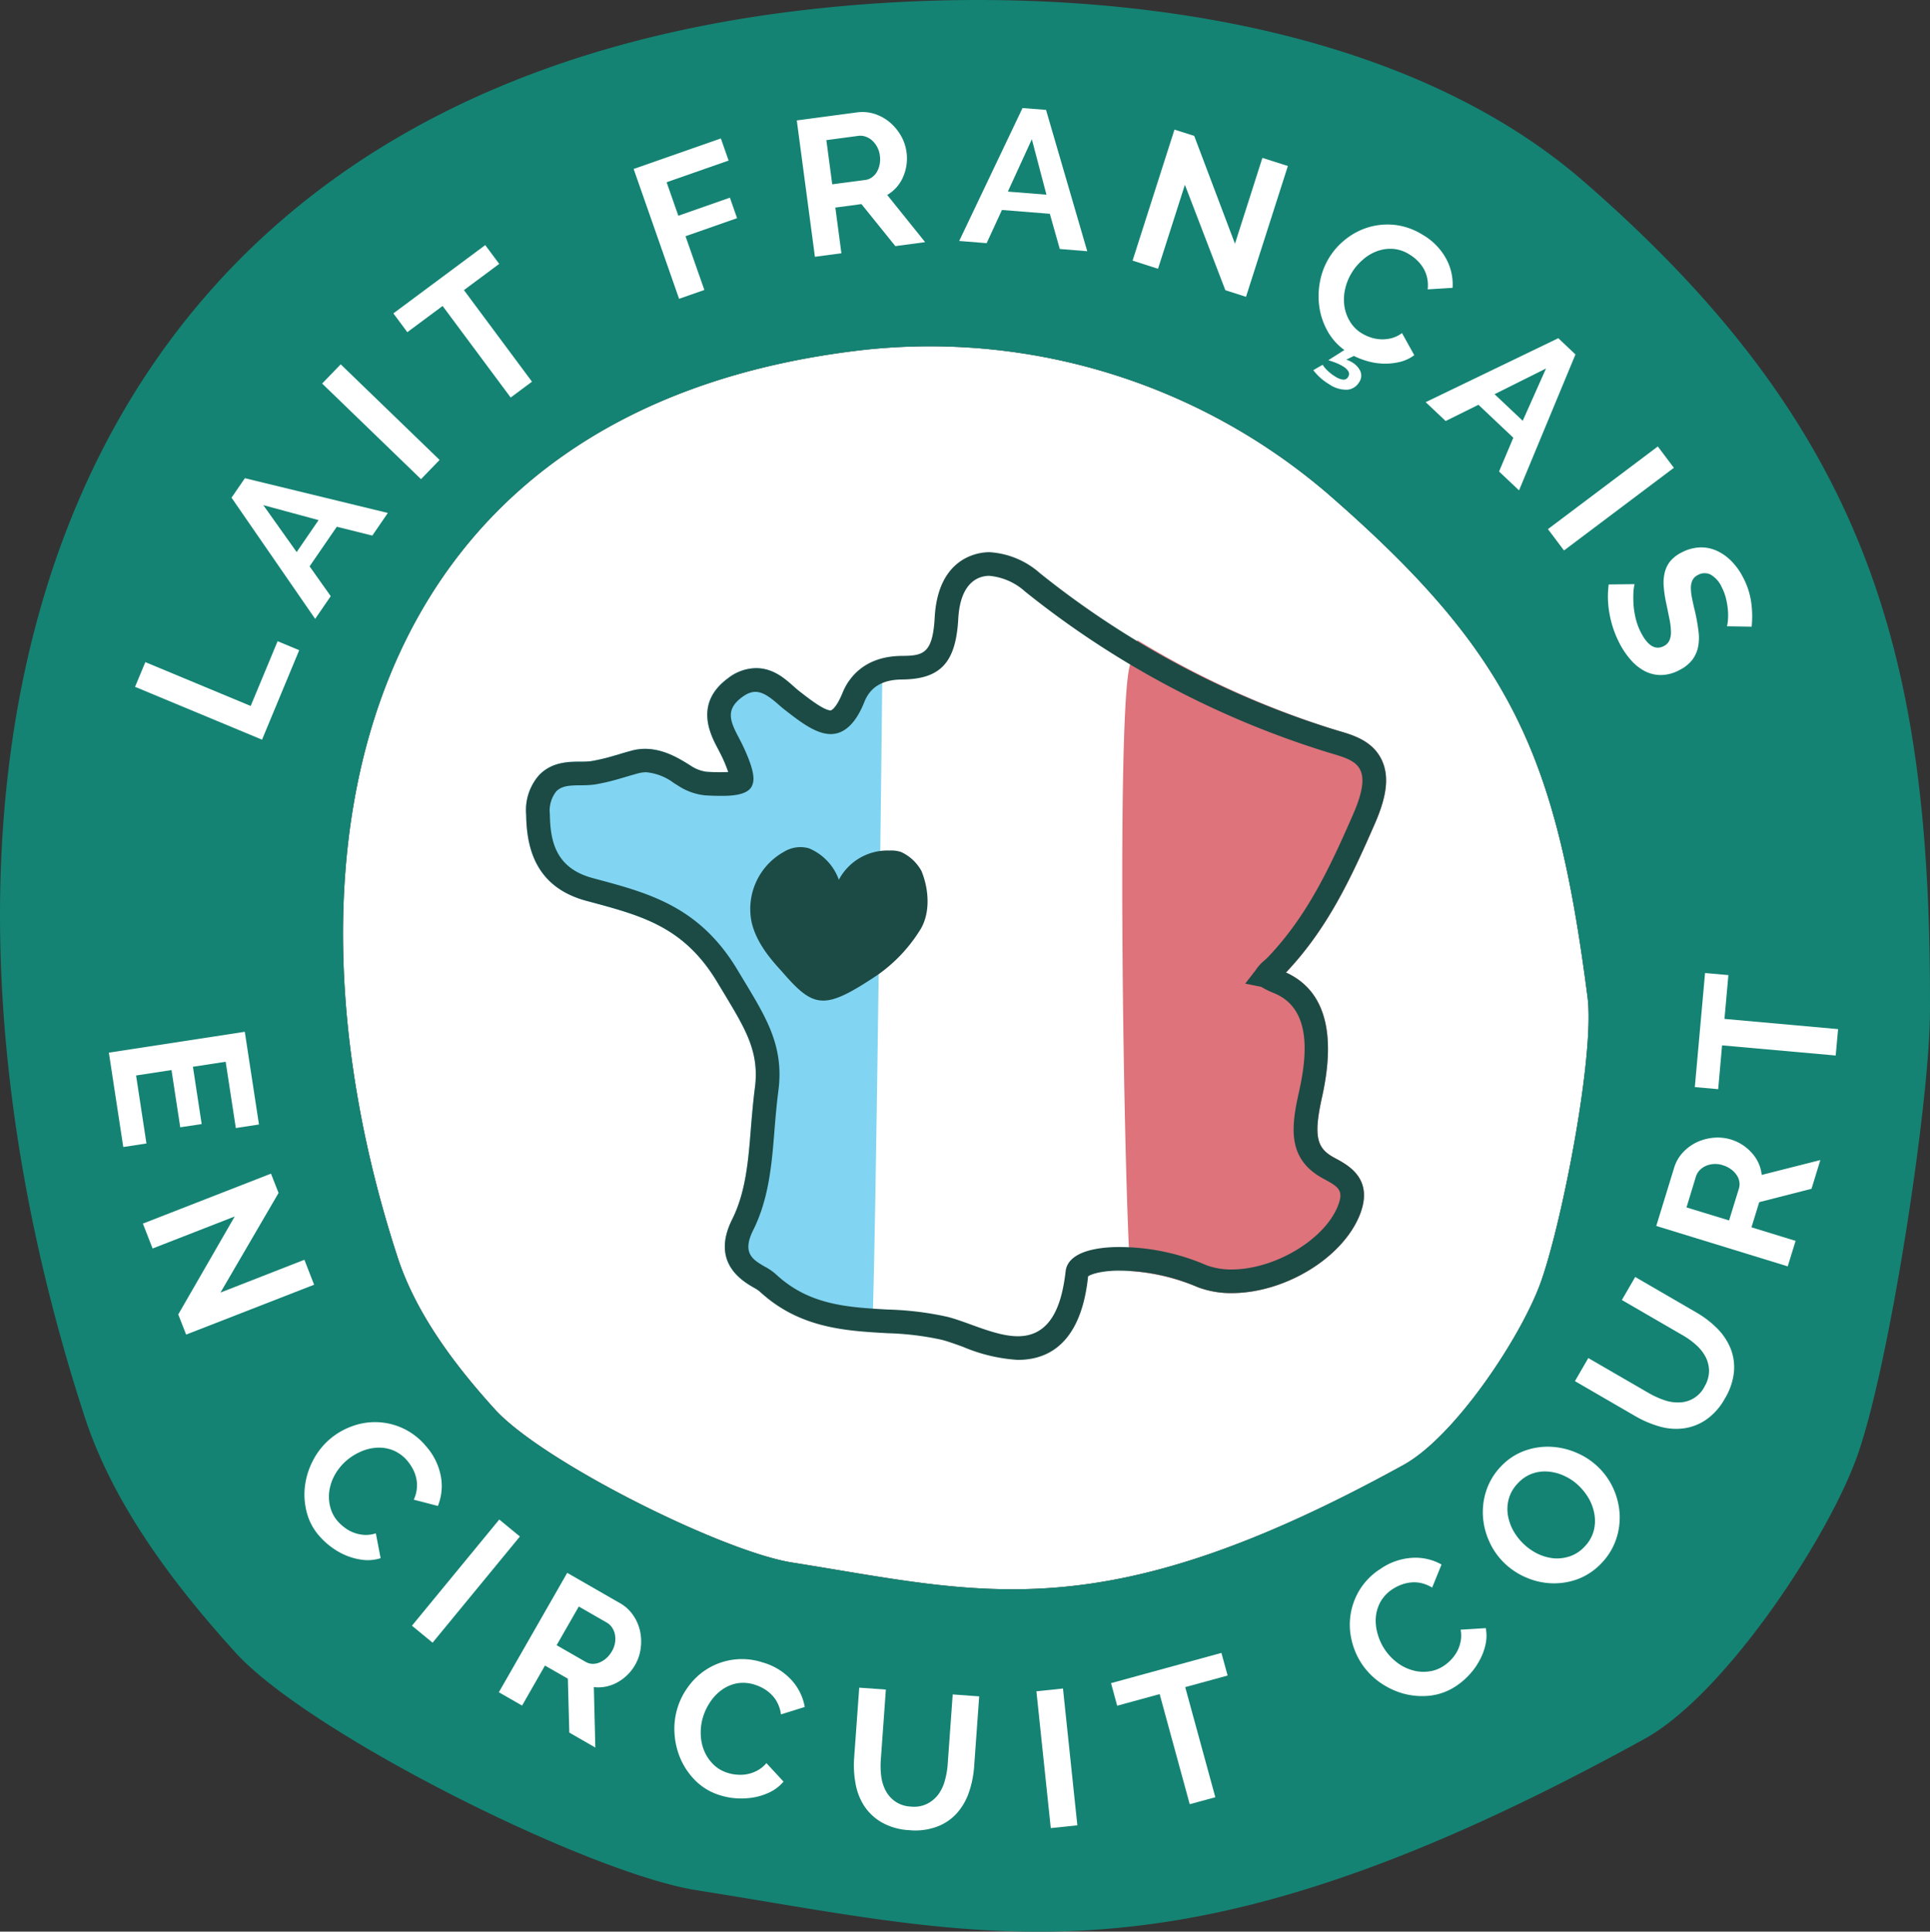 <svg id="Groupe_719" data-name="Groupe 719" xmlns="http://www.w3.org/2000/svg" xmlns:xlink="http://www.w3.org/1999/xlink" width="276.631" height="276.797" viewBox="0 0 276.631 276.797">
  <rect x="0" y="0" width="276.631" height="276.797" fill="#333333" stroke="none"/>
  <defs>
    <clipPath id="clip-path">
      <rect id="Rectangle_84" data-name="Rectangle 84" width="276.631" height="276.797" fill="none"/>
    </clipPath>
  </defs>
  <g id="Groupe_706" data-name="Groupe 706" transform="translate(0 0)" clip-path="url(#clip-path)">
    <path id="Tracé_3176" data-name="Tracé 3176" d="M85.482,11.2A87.589,87.589,0,0,1,151.814,31.9c26.355,22.93,32.674,37.416,37.161,72.062,1.09,8.431-3.865,33.37-6.867,41.323-2.942,7.8-12.217,21.719-19.515,25.737C119.3,194.863,102.413,189.337,74.986,185c-10.013-1.582-35.815-14.458-42.631-21.965-5.73-6.315-11.3-13.692-13.943-21.807C-.82,82.183,13.225,19.276,85.482,11.2" transform="translate(38.57 38.909)" fill="#fff"/>
    <path id="Tracé_3177" data-name="Tracé 3177" d="M276.624,145.181c.237-50.955-8.672-83.551-49.54-119.111C199.2,1.8,152.865-2.767,116.13,1.335,4.077,13.858-17.7,111.416,12.118,202.98,16.215,215.559,24.85,227,33.744,236.8c10.565,11.641,50.579,31.612,66.1,34.066,42.539,6.723,68.717,15.293,135.861-21.682,11.321-6.236,25.7-27.821,30.266-39.912,4.658-12.333,10.588-50.9,10.649-64.086m-55.948,39.012c-2.942,7.8-12.217,21.719-19.52,25.737-43.295,23.84-60.175,18.314-87.606,13.98-10.008-1.582-35.811-14.458-42.627-21.965-5.735-6.32-11.3-13.692-13.943-21.807C37.749,121.1,51.794,58.188,124.051,50.114a87.552,87.552,0,0,1,66.332,20.694c26.355,22.93,32.674,37.416,37.161,72.062,1.09,8.431-3.865,33.37-6.867,41.323" transform="translate(0.001 0.001)" fill="#148373"/>
    <path id="Tracé_3178" data-name="Tracé 3178" d="M67.3,21.251c0-1.893,0,0-4.788,1.851a8.729,8.729,0,0,0-.891,1.643c-.984,2.417-1.7,2.57-1.707,2.57-.97,0-3.067-1.629-4.5-2.742-.237-.186-.473-.385-.863-.733-1.23-1.09-2.9-2.589-5.364-2.589a6.664,6.664,0,0,0-4.009,1.443c-4.886,3.582-2.519,8.078-1.5,10.008l.45.858a20.242,20.242,0,0,1,1.081,2.575,29.807,29.807,0,0,1-3.1-.032,5.384,5.384,0,0,1-2.287-.877l-.6-.38c-1.916-1.179-4.728-2.645-7.9-1.763-.659.181-1.327.367-1.93.561l-.464.13a27.983,27.983,0,0,1-3.341.8,11.153,11.153,0,0,1-1.559.074c-1.717.014-4.06.032-5.893,1.893a7.582,7.582,0,0,0-1.884,5.689c.07,4.334,1.039,10.328,8.653,12.37l.5.135C33,56.779,39,58.384,43.755,66.439l1.025,1.689c2.97,4.951,4.937,8.217,4.25,13.307-.237,1.851-.4,3.735-.557,5.624-.371,4.77-.733,9.266-2.719,13.233-3.039,6.129,1.489,8.769,3.086,9.7a5.607,5.607,0,0,1,.882.571c3.123,2.9,12.723,3.707,16.165,4.45.459-9.521,1.392-87.536,1.415-93.763" transform="translate(59.162 74.493)" fill="#81d5f2"/>
    <path id="Tracé_3179" data-name="Tracé 3179" d="M22.374,33.913l-18.2-7.572L5.647,22.8l15.1,6.282,3.86-9.28,3.095,1.29Z" transform="translate(15.184 72.082)" fill="#fff"/>
    <path id="Tracé_3180" data-name="Tracé 3180" d="M7.152,17.558l1.916-2.789,20.49,4.979-2.227,3.243-5.09-1.267-3.9,5.675,3.03,4.273-2.232,3.253Zm12.477,3.215-7.92-2.144,4.779,6.723Z" transform="translate(26.033 53.758)" fill="#fff"/>
    <rect id="Rectangle_80" data-name="Rectangle 80" width="3.831" height="19.713" transform="matrix(0.695, -0.719, 0.719, 0.695, 46.172, 54.962)" fill="#fff"/>
    <path id="Tracé_3181" data-name="Tracé 3181" d="M27.328,10.261,22.27,14.019l9.753,13.122L28.97,29.414,19.213,16.293l-5.057,3.754-2-2.691L25.323,7.57Z" transform="translate(44.227 27.553)" fill="#fff"/>
    <path id="Tracé_3182" data-name="Tracé 3182" d="M26.088,27.257,19.574,8.651l12.5-4.375,1.114,3.169L24.3,10.553l1.68,4.8,7.391-2.589L34.4,15.7l-7.391,2.589,2.7,7.7Z" transform="translate(71.247 15.562)" fill="#fff"/>
    <path id="Tracé_3183" data-name="Tracé 3183" d="M27.212,24.206l-2.6-19.543,8.639-1.151a5.685,5.685,0,0,1,2.571.237,6.414,6.414,0,0,1,2.167,1.225,7.241,7.241,0,0,1,1.573,1.916,6.394,6.394,0,0,1,.775,2.292,6.605,6.605,0,0,1-.487,3.582,5.474,5.474,0,0,1-2.278,2.58l5.438,6.76-4.269.571L33.88,16.652l-3.74.5.868,6.547Zm2.482-10.389,4.765-.626a2.085,2.085,0,0,0,.942-.385,2.547,2.547,0,0,0,.7-.775,3.629,3.629,0,0,0,.39-1.072,3.854,3.854,0,0,0,.028-1.267A3.48,3.48,0,0,0,35.4,7.525a2.712,2.712,0,0,0-.942-.543,2.22,2.22,0,0,0-1.007-.107l-4.6.612Z" transform="translate(89.592 12.593)" fill="#fff"/>
    <path id="Tracé_3184" data-name="Tracé 3184" d="M38.707,3.337l3.369.264,5.907,20.253-3.935-.32-1.429-5.044-6.862-.548L33.566,22.7l-3.935-.316Zm3.429,12.416L40.043,7.81l-3.438,7.5Z" transform="translate(107.854 12.146)" fill="#fff"/>
    <path id="Tracé_3185" data-name="Tracé 3185" d="M42.485,11.91,38.634,23.941l-3.647-1.169L40.991,4l2.83.9,5.842,15.451,3.93-12.3,3.652,1.165-6,18.745-2.96-.947Z" transform="translate(127.348 14.573)" fill="#fff"/>
    <path id="Tracé_3186" data-name="Tracé 3186" d="M41.915,27.028a3.962,3.962,0,0,0,.691.835,6.081,6.081,0,0,0,1.155.882,2.516,2.516,0,0,0,1.081.413.72.72,0,0,0,.719-.39.73.73,0,0,0,.023-.817,2.238,2.238,0,0,0-.784-.71,6.461,6.461,0,0,0-1.123-.538c-.418-.153-.733-.26-.951-.325l2.3-1.462a8.264,8.264,0,0,1-2.445-2.77,9.989,9.989,0,0,1-1.146-3.424,10.959,10.959,0,0,1,.093-3.605,10,10,0,0,1,3.661-6.06,9.82,9.82,0,0,1,3.257-1.721,9.721,9.721,0,0,1,3.777-.353,9.562,9.562,0,0,1,3.962,1.383,8.926,8.926,0,0,1,3.42,3.452,7.665,7.665,0,0,1,.928,4.19l-3.568.218a4.924,4.924,0,0,0-.088-1.689,4.594,4.594,0,0,0-.552-1.387,5.425,5.425,0,0,0-.9-1.109,5.891,5.891,0,0,0-1.086-.826,5.137,5.137,0,0,0-2.45-.8,5.5,5.5,0,0,0-2.306.385,6.391,6.391,0,0,0-2,1.257,7.555,7.555,0,0,0-1.517,1.814,7.65,7.65,0,0,0-.947,2.376,6.787,6.787,0,0,0-.084,2.422,5.865,5.865,0,0,0,.817,2.2,4.976,4.976,0,0,0,1.726,1.689,6.392,6.392,0,0,0,1.271.571,5.45,5.45,0,0,0,1.448.255,5.369,5.369,0,0,0,1.517-.172,4.389,4.389,0,0,0,1.471-.724l1.759,3.169a5.71,5.71,0,0,1-1.981.947,9.062,9.062,0,0,1-2.241.269,9.227,9.227,0,0,1-2.287-.306,11.311,11.311,0,0,1-2.144-.8l-1.1.529a3.49,3.49,0,0,1,.413.153,4.222,4.222,0,0,1,.408.218,2.935,2.935,0,0,1,1.192,1.253,1.643,1.643,0,0,1-.172,1.624A2.164,2.164,0,0,1,45.487,30.6a4.3,4.3,0,0,1-2.659-.789,7.883,7.883,0,0,1-1.341-1,8.306,8.306,0,0,1-.919-1.007Z" transform="translate(147.667 25.241)" fill="#fff"/>
    <path id="Tracé_3187" data-name="Tracé 3187" d="M63.047,10.445l2.459,2.329L57.419,32.252l-2.863-2.705L56.6,24.708l-5-4.723L46.9,22.314l-2.863-2.705Zm-5.1,11.832,3.341-7.493-7.377,3.684Z" transform="translate(160.308 38.019)" fill="#fff"/>
    <rect id="Rectangle_81" data-name="Rectangle 81" width="19.711" height="3.829" transform="matrix(0.799, -0.601, 0.601, 0.799, 221.87, 75.823)" fill="#fff"/>
    <path id="Tracé_3188" data-name="Tracé 3188" d="M66.733,28.208a4.991,4.991,0,0,0,.139-.872,8.96,8.96,0,0,0,0-1.411A11.152,11.152,0,0,0,66.6,24.26a7.1,7.1,0,0,0-.617-1.652,3.9,3.9,0,0,0-1.61-1.814,1.939,1.939,0,0,0-1.814.07,1.683,1.683,0,0,0-.761.728,2.616,2.616,0,0,0-.237,1.081,7.367,7.367,0,0,0,.162,1.5c.116.571.26,1.234.445,1.972q.327,1.462.478,2.714A7.185,7.185,0,0,1,62.6,31.15a4.668,4.668,0,0,1-.826,1.856,5.313,5.313,0,0,1-1.823,1.462,5.736,5.736,0,0,1-2.677.728,5.02,5.02,0,0,1-2.357-.58,6.92,6.92,0,0,1-1.977-1.6,11.554,11.554,0,0,1-1.568-2.292,14.817,14.817,0,0,1-1.452-4.19,13.469,13.469,0,0,1-.139-4.32l3.712-.042a5.562,5.562,0,0,0-.158,1.1,14.53,14.53,0,0,0,0,1.74,11.881,11.881,0,0,0,.316,2.065,8.766,8.766,0,0,0,.789,2.1q1.469,2.8,3.262,1.861a1.706,1.706,0,0,0,.793-.826,2.963,2.963,0,0,0,.209-1.271,10.069,10.069,0,0,0-.2-1.712c-.135-.64-.274-1.359-.441-2.148a18.086,18.086,0,0,1-.394-2.57,6.267,6.267,0,0,1,.153-2.042,4.1,4.1,0,0,1,.789-1.591,4.977,4.977,0,0,1,1.573-1.22A6.2,6.2,0,0,1,62.8,16.91a5.394,5.394,0,0,1,2.441.464A6.946,6.946,0,0,1,67.35,18.85a9.228,9.228,0,0,1,1.661,2.3,10.746,10.746,0,0,1,1.206,3.693,14.471,14.471,0,0,1,.056,3.424Z" transform="translate(180.796 61.536)" fill="#fff"/>
    <path id="Tracé_3189" data-name="Tracé 3189" d="M8.75,47.869l-3.322.51L3.363,34.854l19.483-2.988L24.878,45.15l-3.318.51-1.457-9.5-4.691.719,1.253,8.213-3.072.459-1.253-8.2-5.076.775Z" transform="translate(12.241 115.988)" fill="#fff"/>
    <path id="Tracé_3190" data-name="Tracé 3190" d="M17.577,42.385,5.806,46.974,4.414,43.406l18.36-7.159,1.086,2.77L15.536,53.289l12.027-4.7,1.392,3.577L10.613,59.311,9.485,56.421Z" transform="translate(16.066 131.933)" fill="#fff"/>
    <path id="Tracé_3191" data-name="Tracé 3191" d="M13,46.391a10.094,10.094,0,0,1,3.123-1.847,9.462,9.462,0,0,1,10.667,2.761,9.009,9.009,0,0,1,2.171,4.352,7.641,7.641,0,0,1-.422,4.264l-3.457-.9a4.939,4.939,0,0,0,.441-1.633,4.52,4.52,0,0,0-.1-1.489,5.024,5.024,0,0,0-.5-1.327,7.035,7.035,0,0,0-.77-1.132,5.355,5.355,0,0,0-2.088-1.513,5.5,5.5,0,0,0-2.3-.353,6.685,6.685,0,0,0-2.3.571A8.262,8.262,0,0,0,15.459,49.4a7.71,7.71,0,0,0-1.629,1.953A6.757,6.757,0,0,0,13,53.639a5.892,5.892,0,0,0,.088,2.348,4.955,4.955,0,0,0,1.109,2.144,6.366,6.366,0,0,0,1.039.933,4.843,4.843,0,0,0,1.295.7,5.25,5.25,0,0,0,1.494.306,4.515,4.515,0,0,0,1.619-.227l.687,3.559a5.986,5.986,0,0,1-2.362.264,9.049,9.049,0,0,1-2.371-.561,9.618,9.618,0,0,1-2.2-1.2,10.126,10.126,0,0,1-1.828-1.652,8.1,8.1,0,0,1-1.847-3.5,9.929,9.929,0,0,1-.223-3.8,10.873,10.873,0,0,1,1.165-3.605A10.113,10.113,0,0,1,13,46.391" transform="translate(34.225 159.88)" fill="#fff"/>
    <rect id="Rectangle_82" data-name="Rectangle 82" width="19.708" height="3.832" transform="matrix(0.635, -0.772, 0.772, 0.635, 59.045, 232.961)" fill="#fff"/>
    <path id="Tracé_3192" data-name="Tracé 3192" d="M15.41,65.688l9.8-17.112,7.563,4.343a5.6,5.6,0,0,1,1.9,1.749,6.418,6.418,0,0,1,.984,2.278,7.326,7.326,0,0,1,.079,2.487,6.41,6.41,0,0,1-.775,2.3,6.544,6.544,0,0,1-2.557,2.533,5.567,5.567,0,0,1-3.378.682l.213,8.663-3.73-2.144-.209-7.73-3.28-1.875-3.28,5.735Zm8.282-6.746,4.176,2.4a2.089,2.089,0,0,0,.97.274,2.547,2.547,0,0,0,1.035-.209,3.433,3.433,0,0,0,.951-.608,3.978,3.978,0,0,0,.793-.993,3.425,3.425,0,0,0,.432-2.394,2.612,2.612,0,0,0-.418-1,2.206,2.206,0,0,0-.738-.7L26.871,53.4Z" transform="translate(56.091 176.811)" fill="#fff"/>
    <path id="Tracé_3193" data-name="Tracé 3193" d="M21.285,58.214a10.152,10.152,0,0,1,1.684-3.22,9.467,9.467,0,0,1,6.343-3.675,9.5,9.5,0,0,1,4.171.4,8.9,8.9,0,0,1,4.143,2.533,7.669,7.669,0,0,1,1.893,3.851l-3.41,1.067a4.911,4.911,0,0,0-.487-1.619,4.336,4.336,0,0,0-.872-1.216,5.309,5.309,0,0,0-1.123-.868,6.082,6.082,0,0,0-1.257-.547,5.233,5.233,0,0,0-2.575-.2,5.513,5.513,0,0,0-2.139.914A6.714,6.714,0,0,0,26,57.342a8.154,8.154,0,0,0-1.039,2.13A7.552,7.552,0,0,0,24.612,62a6.7,6.7,0,0,0,.487,2.376,6,6,0,0,0,1.318,1.958,4.951,4.951,0,0,0,2.074,1.216,5.341,5.341,0,0,0,1.373.255,5.223,5.223,0,0,0,1.471-.088,5.04,5.04,0,0,0,1.429-.529,4.279,4.279,0,0,0,1.257-1.044l2.455,2.654a6.028,6.028,0,0,1-1.865,1.475,8.977,8.977,0,0,1-2.311.775,10.681,10.681,0,0,1-2.506.148,9.774,9.774,0,0,1-2.422-.445,8.432,8.432,0,0,1-3.42-1.991,10.154,10.154,0,0,1-2.181-3.1,10.779,10.779,0,0,1-.914-3.693,10.106,10.106,0,0,1,.427-3.744" transform="translate(75.828 186.503)" fill="#fff"/>
    <path id="Tracé_3194" data-name="Tracé 3194" d="M34.54,69.164a4.266,4.266,0,0,0,2.325-.394,4.541,4.541,0,0,0,1.6-1.322,5.878,5.878,0,0,0,.947-1.986,11.51,11.51,0,0,0,.413-2.348l.719-10.022,3.8.278-.724,10.018a14.484,14.484,0,0,1-.756,3.754,8.717,8.717,0,0,1-1.749,3,7.234,7.234,0,0,1-2.826,1.9,8.944,8.944,0,0,1-3.962.5,8.926,8.926,0,0,1-3.944-1.109,7.515,7.515,0,0,1-2.515-2.348,8.647,8.647,0,0,1-1.248-3.22,14.566,14.566,0,0,1-.2-3.717l.728-10.027,3.819.274-.724,10.031a11.786,11.786,0,0,0,.06,2.4,6.081,6.081,0,0,0,.654,2.093,4.362,4.362,0,0,0,1.387,1.536,4.25,4.25,0,0,0,2.2.705" transform="translate(96.008 189.718)" fill="#fff"/>
    <rect id="Rectangle_83" data-name="Rectangle 83" width="3.83" height="19.713" transform="translate(148.55 242.36) rotate(-5.998)" fill="#fff"/>
    <path id="Tracé_3195" data-name="Tracé 3195" d="M51.03,54.292l-6.078,1.661,4.315,15.776-3.67,1-4.31-15.776L35.2,58.616l-.882-3.234,15.822-4.334Z" transform="translate(124.928 185.81)" fill="#fff"/>
    <path id="Tracé_3196" data-name="Tracé 3196" d="M43.38,63.263a10.216,10.216,0,0,1-1.42-3.331,9.541,9.541,0,0,1,1.16-7.238,9.382,9.382,0,0,1,2.951-2.974,8.943,8.943,0,0,1,4.589-1.6,7.641,7.641,0,0,1,4.185.96L53.5,52.387a5.373,5.373,0,0,0-1.564-.645,4.681,4.681,0,0,0-1.494-.088,5.386,5.386,0,0,0-1.373.325,6.018,6.018,0,0,0-1.22.617,5.234,5.234,0,0,0-1.777,1.874,5.529,5.529,0,0,0-.65,2.241,6.674,6.674,0,0,0,.278,2.357,7.694,7.694,0,0,0,2.719,4.018A6.55,6.55,0,0,0,50.571,64.2a5.709,5.709,0,0,0,2.343.218,4.924,4.924,0,0,0,2.264-.826,6.36,6.36,0,0,0,1.063-.9,5.713,5.713,0,0,0,.863-1.206,5.225,5.225,0,0,0,.487-1.434,4.125,4.125,0,0,0-.014-1.633l3.61-.223a5.809,5.809,0,0,1-.042,2.366,8.289,8.289,0,0,1-.863,2.278,9.685,9.685,0,0,1-1.462,2.042,10.348,10.348,0,0,1-1.87,1.6,8.476,8.476,0,0,1-3.707,1.387,10.305,10.305,0,0,1-3.8-.274,10.968,10.968,0,0,1-3.438-1.624,10.278,10.278,0,0,1-2.631-2.71" transform="translate(151.774 175.112)" fill="#fff"/>
    <path id="Tracé_3197" data-name="Tracé 3197" d="M62.824,61.358a9.1,9.1,0,0,1-3.322,2.26,9.742,9.742,0,0,1-3.717.636,9.936,9.936,0,0,1-3.67-.793,10.257,10.257,0,0,1-3.155-2.042,9.9,9.9,0,0,1-2.223-3.146,10.153,10.153,0,0,1-.914-3.666,9.7,9.7,0,0,1,.515-3.74A9.14,9.14,0,0,1,48.4,47.508a8.787,8.787,0,0,1,3.327-2.222,9.763,9.763,0,0,1,3.735-.6,10.431,10.431,0,0,1,3.67.817,10.124,10.124,0,0,1,3.137,2.023A9.99,9.99,0,0,1,64.5,50.64a10.276,10.276,0,0,1,.914,3.633A9.748,9.748,0,0,1,64.893,58a9.2,9.2,0,0,1-2.069,3.359M51.642,58.6a8.134,8.134,0,0,0,2.051,1.434,6.95,6.95,0,0,0,2.311.64,5.857,5.857,0,0,0,2.306-.3A5.139,5.139,0,0,0,60.388,59a5.209,5.209,0,0,0,1.285-2.171,5.586,5.586,0,0,0,.148-2.348,6.862,6.862,0,0,0-.77-2.278,8.337,8.337,0,0,0-1.485-1.926,7.416,7.416,0,0,0-2.06-1.406,6.655,6.655,0,0,0-2.32-.626,5.416,5.416,0,0,0-2.3.292A5.11,5.11,0,0,0,50.848,49.9a5.21,5.21,0,0,0-1.3,2.181,5.466,5.466,0,0,0-.158,2.348,7.032,7.032,0,0,0,.766,2.25A8.1,8.1,0,0,0,51.642,58.6" transform="translate(166.73 162.632)" fill="#fff"/>
    <path id="Tracé_3198" data-name="Tracé 3198" d="M67.207,55.164a4.448,4.448,0,0,0,.668-2.26,4.539,4.539,0,0,0-.5-2.023,6.143,6.143,0,0,0-1.359-1.707,11.2,11.2,0,0,0-1.939-1.4l-8.7-5.039,1.912-3.3,8.7,5.048A14.331,14.331,0,0,1,69.035,46.8a8.8,8.8,0,0,1,1.926,2.881,7.285,7.285,0,0,1,.478,3.378,9.042,9.042,0,0,1-1.285,3.772A8.868,8.868,0,0,1,67.434,59.9a7.424,7.424,0,0,1-3.215,1.23,8.456,8.456,0,0,1-3.447-.274A15.115,15.115,0,0,1,57.343,59.4l-8.691-5.039,1.916-3.308,8.7,5.039a12.167,12.167,0,0,0,2.2.993,5.718,5.718,0,0,0,2.167.325,4.127,4.127,0,0,0,3.577-2.241" transform="translate(177.088 143.554)" fill="#fff"/>
    <path id="Tracé_3199" data-name="Tracé 3199" d="M70.007,53.59,51.164,47.8l2.557-8.329A5.563,5.563,0,0,1,55,37.248a6.626,6.626,0,0,1,2.018-1.466,7.215,7.215,0,0,1,2.4-.626,6.53,6.53,0,0,1,5.452,2.19,5.48,5.48,0,0,1,1.406,3.141l8.408-2.13-1.267,4.116-7.493,1.916L64.81,47.994l6.324,1.944ZM61.6,47.01l1.415-4.589a2.122,2.122,0,0,0,.046-1.021,2.277,2.277,0,0,0-.422-.951,3.054,3.054,0,0,0-.812-.807,3.8,3.8,0,0,0-1.137-.548,3.365,3.365,0,0,0-1.281-.167,3.3,3.3,0,0,0-1.151.274,2.817,2.817,0,0,0-.886.626,2.376,2.376,0,0,0-.52.877L55.5,45.145Z" transform="translate(186.232 127.877)" fill="#fff"/>
    <path id="Tracé_3200" data-name="Tracé 3200" d="M57.167,30.348l-.561,6.278,16.286,1.462-.343,3.782L56.262,40.417l-.557,6.278-3.35-.3,1.466-16.346Z" transform="translate(190.567 109.383)" fill="#fff"/>
    <path id="Tracé_3201" data-name="Tracé 3201" d="M68.666,102.228c2.139-5.22-1.531-7.187-3.522-8.254-2.519-1.341-3.169-2.877-1.8-8.913,2.018-9.243.269-15.186-5.206-17.673,5.879-6.213,9.224-13.289,12.69-21.214,1.791-4.06,2.116-6.895,1.049-9.206-1.308-2.789-4.1-3.6-6.329-4.246l-1.067-.329A127.889,127.889,0,0,1,36.851,19.773c-.38,1.22-.77,2.441-1.109,3.675-1.9,6.941-.886,72.373.06,86.715a30.856,30.856,0,0,1,9.665,2.306,13.4,13.4,0,0,0,4.863.858c7.6,0,15.827-4.979,18.337-11.1" transform="translate(126.186 71.972)" fill="#de737b"/>
    <path id="Tracé_3202" data-name="Tracé 3202" d="M86.744,132.8a23.772,23.772,0,0,1-7.874-1.87c-1.262-.455-2.19-.789-3.053-1.012a41.271,41.271,0,0,0-7.749-.942c-6.018-.334-12.662-.705-18.346-5.981a5.094,5.094,0,0,0-.882-.575c-1.6-.928-6.12-3.573-3.086-9.7,1.991-3.967,2.348-8.468,2.724-13.238.158-1.884.316-3.772.557-5.624.682-5.085-1.281-8.356-4.255-13.307L43.76,78.861C39,70.806,33,69.2,25.414,67.159l-.506-.135c-7.609-2.037-8.584-8.036-8.653-12.365a7.588,7.588,0,0,1,1.888-5.693c1.833-1.861,4.176-1.879,5.888-1.893A11.219,11.219,0,0,0,25.595,47a27.7,27.7,0,0,0,3.336-.8l.469-.13c.6-.19,1.267-.38,1.926-.561,3.169-.882,5.985.585,7.9,1.763l.608.38a5.384,5.384,0,0,0,2.287.877,29.8,29.8,0,0,0,3.1.032,20.189,20.189,0,0,0-1.086-2.571l-.445-.858c-1.016-1.935-3.382-6.426,1.5-10.013A6.654,6.654,0,0,1,49.2,33.673c2.459,0,4.134,1.5,5.364,2.589.39.348.622.548.863.733,1.424,1.114,3.526,2.742,4.491,2.742,0,0,.724-.148,1.707-2.566.789-1.93,2.928-5.173,8.384-5.252,3.123-.019,4.51-.246,4.8-5.5.487-8.909,6.6-9.363,7.823-9.363A11.97,11.97,0,0,1,89.89,20.06,127.768,127.768,0,0,0,131.5,42.294l1.072.329c2.222.645,5.02,1.457,6.329,4.245,1.067,2.311.742,5.146-1.053,9.206-3.461,7.925-6.807,15-12.69,21.214,5.475,2.487,7.224,8.431,5.211,17.673-1.369,6.036-.715,7.572,1.8,8.913,2,1.067,5.661,3.034,3.526,8.254-2.515,6.12-10.737,11.1-18.337,11.1a13.409,13.409,0,0,1-4.867-.858,28.569,28.569,0,0,0-11.827-2.352c-2.39.088-3.638.6-3.87.826-.8,7.8-4.236,11.952-10.05,11.952M33.459,48.59a4.616,4.616,0,0,0-1.22.176c-.626.176-1.267.357-1.879.543l-.506.144a30.52,30.52,0,0,1-3.735.891,14.464,14.464,0,0,1-2.06.116c-1.652.014-2.71.079-3.5.882a4.484,4.484,0,0,0-.909,3.271c.06,3.9.849,7.721,6.143,9.145l.506.135c7.674,2.06,14.927,4,20.369,13.233L47.681,78.8c3.109,5.169,5.559,9.247,4.714,15.5-.227,1.791-.39,3.619-.538,5.452-.385,4.872-.789,9.925-3.072,14.476-1.629,3.285-.032,4.213,1.656,5.2a7.794,7.794,0,0,1,1.624,1.114c4.747,4.413,10.231,4.714,16.04,5.044a44.364,44.364,0,0,1,8.556,1.049c.956.241,1.986.612,3.048.993,2.57.937,4.9,1.782,7.034,1.782,5.155,0,6.366-5.327,6.839-9.335.246-2.065,2.705-3.285,6.932-3.438a31.389,31.389,0,0,1,13.205,2.58,10.121,10.121,0,0,0,3.638.626c6.129,0,13.233-4.208,15.2-9,.933-2.278.223-2.8-1.972-3.976-5.271-2.8-4.723-7.354-3.536-12.583,1.1-5.011,1.888-11.873-3.7-14.077a11.649,11.649,0,0,1-1.735-.863l-2.3-.464,1.5-1.93a6.136,6.136,0,0,1,1.276-1.406c.269-.246.413-.38.534-.506,5.549-5.846,8.769-12.662,12.115-20.318,1.35-3.058,1.694-5.1,1.086-6.417-.612-1.3-2.009-1.786-4.232-2.431l-1.1-.339A131.127,131.127,0,0,1,87.769,22.7a8.832,8.832,0,0,0-5.136-2.255c-1.239,0-4.139.594-4.445,6.157-.348,6.315-2.561,8.672-8.148,8.7-2.7.037-4.431,1.067-5.28,3.141-.469,1.16-1.907,4.677-4.844,4.677-2.125,0-4.361-1.74-6.528-3.424-.316-.237-.608-.492-.886-.733-2.13-1.893-3.429-2.533-5.3-1.132-2.371,1.745-1.745,3.387-.524,5.7l.483.933c1.731,3.582,1.851,5.044,1.536,5.879-.487,1.633-3.294,1.633-4.561,1.633-.682,0-1.434-.023-2.246-.074a8.624,8.624,0,0,1-3.814-1.359l-.636-.394a7.821,7.821,0,0,0-3.981-1.559" transform="translate(59.162 62.071)" fill="#1c4b45"/>
    <path id="Tracé_3203" data-name="Tracé 3203" d="M27.629,43.9c-1.9-2.051-3.693-4.361-4.273-7.094a9.374,9.374,0,0,1,4.682-9.962,4.475,4.475,0,0,1,3.573-.487,7.723,7.723,0,0,1,4.278,4.5,7.883,7.883,0,0,1,7.238-4.185,4.6,4.6,0,0,1,1.689.213,6.351,6.351,0,0,1,2.918,2.728c1.1,2.7,1.318,6.157-.292,8.588a22.144,22.144,0,0,1-6,6.3c-7.679,5.118-9.113,4.863-13.808-.6" transform="translate(84.346 95.208)" fill="#1c4b45"/>
  </g>
</svg>
